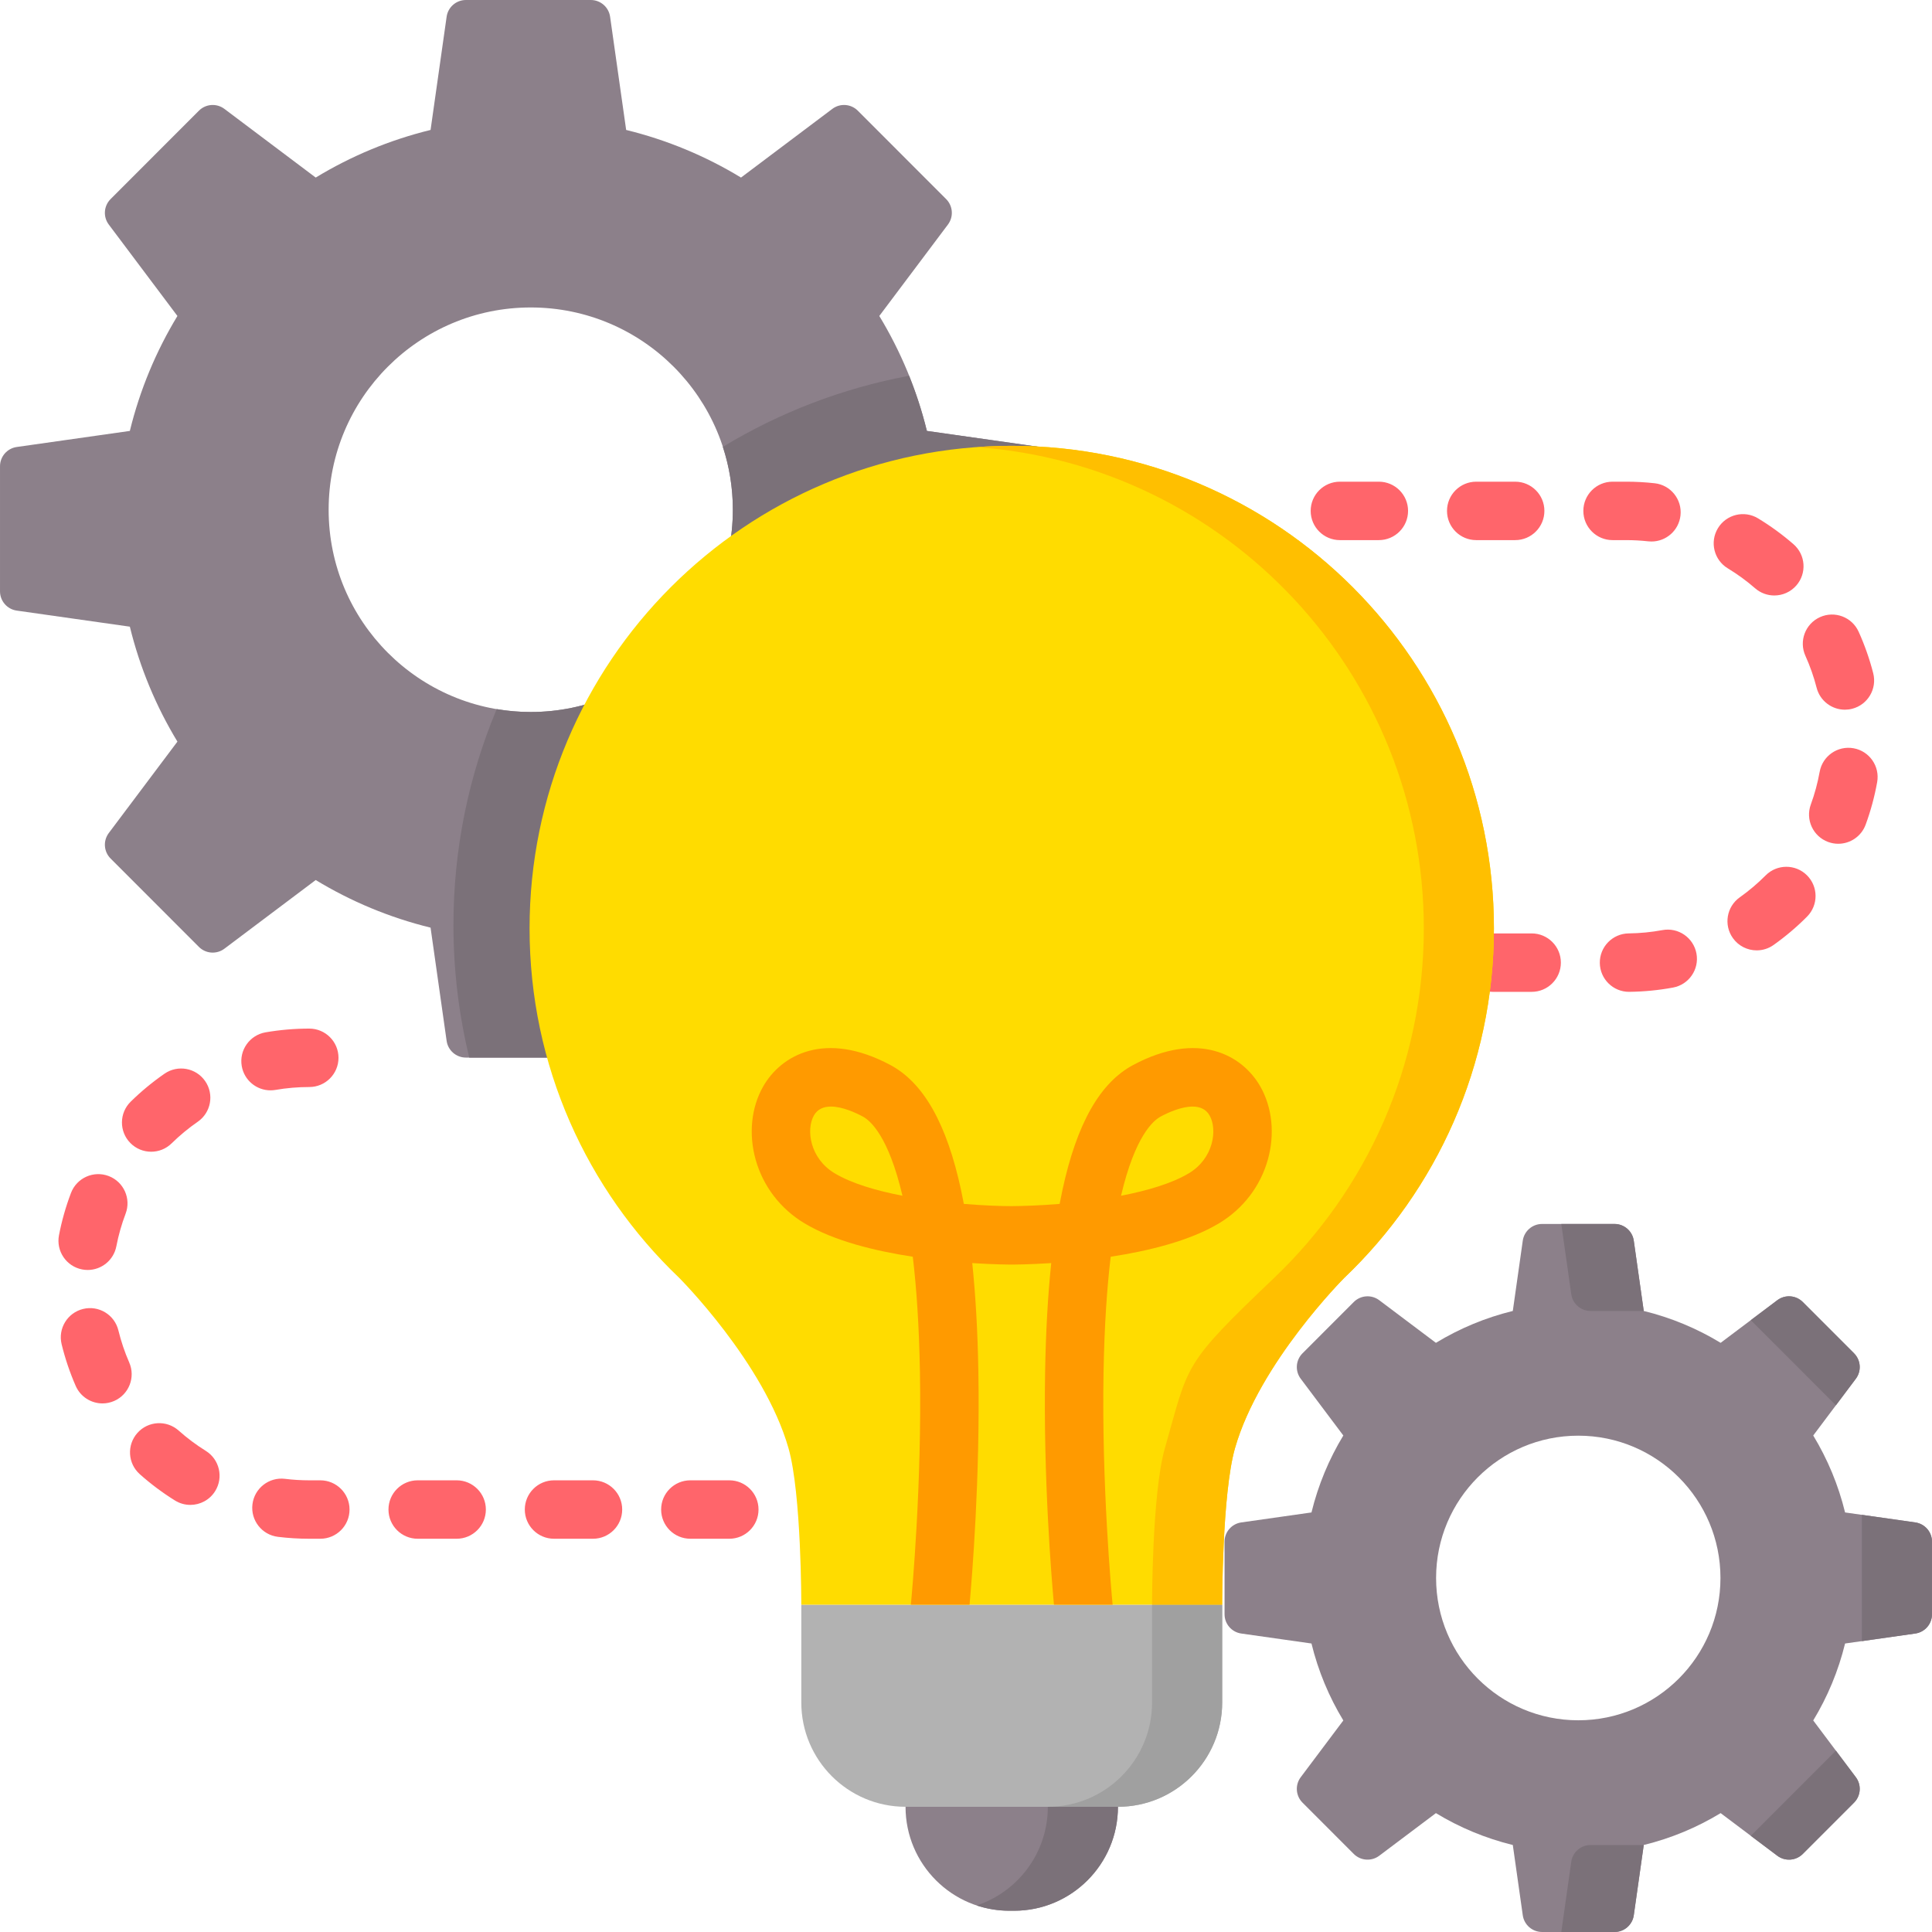<svg xmlns="http://www.w3.org/2000/svg" id="Capa_1" height="512" viewBox="0 0 512 512" width="512"><g><g><path d="m405.902 262.85h-10.322c-4.276 0-7.742-3.466-7.742-7.742s3.466-7.742 7.742-7.742h10.323c4.276 0 7.742 3.466 7.742 7.742s-3.467 7.742-7.743 7.742zm25.805-.004c-4.233 0-7.689-3.406-7.74-7.651-.05-4.275 3.374-7.782 7.65-7.833 3.002-.035 6.008-.329 8.936-.872 4.206-.784 8.244 1.995 9.024 6.2.78 4.204-1.995 8.244-6.2 9.024-3.797.705-7.693 1.085-11.578 1.131-.03.001-.061.001-.092.001zm33.837-10.988c-2.424 0-4.811-1.135-6.321-3.263-2.474-3.487-1.653-8.32 1.834-10.794 2.436-1.729 4.742-3.682 6.852-5.806 3.014-3.034 7.915-3.05 10.949-.036 3.033 3.013 3.05 7.915.036 10.949-2.733 2.751-5.72 5.282-8.877 7.522-1.359.965-2.923 1.428-4.473 1.428zm21.609-28.25c-.885 0-1.785-.153-2.664-.475-4.015-1.472-6.076-5.919-4.605-9.934 1.027-2.801 1.815-5.712 2.343-8.652.757-4.208 4.785-7.006 8.989-6.251 4.208.756 7.007 4.78 6.251 8.989-.686 3.82-1.711 7.603-3.045 11.243-1.148 3.136-4.113 5.08-7.269 5.08zm1.763-35.532c-3.451 0-6.597-2.325-7.494-5.822-.742-2.892-1.742-5.739-2.972-8.462-1.762-3.896-.031-8.482 3.865-10.244 3.897-1.762 8.483-.031 10.244 3.865 1.599 3.538 2.899 7.237 3.862 10.996 1.061 4.142-1.436 8.36-5.577 9.422-.644.166-1.292.245-1.928.245zm-18.704-30.267c-1.803 0-3.613-.626-5.08-1.902-2.257-1.964-4.697-3.745-7.252-5.291-3.658-2.214-4.829-6.974-2.615-10.632s6.976-4.829 10.632-2.615c3.313 2.005 6.475 4.313 9.4 6.858 3.225 2.807 3.564 7.697.757 10.922-1.53 1.759-3.681 2.66-5.842 2.66zm-32.551-14.304c-.285 0-.573-.016-.862-.047-1.914-.212-3.869-.32-5.811-.321h-3.642c-4.276 0-7.742-3.466-7.742-7.742s3.466-7.742 7.742-7.742h3.644c2.511 0 5.039.14 7.516.415 4.249.471 7.313 4.297 6.842 8.547-.441 3.96-3.794 6.89-7.687 6.89zm-36.123-.368h-10.323c-4.276 0-7.742-3.466-7.742-7.742s3.466-7.742 7.742-7.742h10.323c4.276 0 7.742 3.466 7.742 7.742s-3.466 7.742-7.742 7.742zm-36.129 0h-10.323c-4.276 0-7.742-3.466-7.742-7.742s3.466-7.742 7.742-7.742h10.323c4.276 0 7.742 3.466 7.742 7.742s-3.466 7.742-7.742 7.742z" fill="#ff656b"></path><path d="m193.274 407.784h-10.323c-4.276 0-7.742-3.466-7.742-7.742s3.466-7.742 7.742-7.742h10.323c4.276 0 7.742 3.466 7.742 7.742s-3.466 7.742-7.742 7.742zm-36.129 0h-10.323c-4.276 0-7.742-3.466-7.742-7.742s3.466-7.742 7.742-7.742h10.323c4.276 0 7.742 3.466 7.742 7.742s-3.466 7.742-7.742 7.742zm-36.129 0h-10.323c-4.276 0-7.742-3.466-7.742-7.742s3.466-7.742 7.742-7.742h10.323c4.276 0 7.742 3.466 7.742 7.742s-3.466 7.742-7.742 7.742zm-36.129 0h-2.924c-2.781 0-5.582-.171-8.324-.509-4.244-.523-7.26-4.387-6.737-8.63s4.384-7.259 8.631-6.737c2.117.261 4.28.393 6.431.393h2.924c4.276 0 7.742 3.466 7.742 7.742s-3.467 7.741-7.743 7.741zm-34.446-8.973c-1.396 0-2.808-.377-4.081-1.168-3.287-2.044-6.422-4.389-9.316-6.969-3.192-2.845-3.473-7.739-.628-10.931s7.74-3.472 10.931-.628c2.234 1.992 4.653 3.801 7.189 5.379 3.631 2.258 4.744 7.032 2.486 10.663-1.465 2.358-3.993 3.654-6.581 3.654zm-23.284-26.892c-2.983 0-5.825-1.733-7.097-4.641-1.556-3.556-2.81-7.271-3.728-11.04-1.012-4.155 1.536-8.342 5.69-9.354s8.343 1.536 9.354 5.69c.707 2.901 1.672 5.761 2.87 8.499 1.714 3.917-.073 8.482-3.99 10.196-1.01.441-2.063.65-3.099.65zm-3.914-35.363c-.485 0-.976-.046-1.47-.141-4.199-.807-6.949-4.865-6.142-9.064.733-3.811 1.803-7.581 3.181-11.205 1.52-3.997 5.993-6.003 9.988-4.484 3.996 1.52 6.004 5.992 4.484 9.988-1.06 2.789-1.884 5.69-2.448 8.624-.711 3.705-3.955 6.282-7.593 6.282zm16.817-31.337c-2.004 0-4.006-.773-5.522-2.315-2.998-3.049-2.955-7.951.094-10.948 2.765-2.718 5.782-5.213 8.967-7.416 3.518-2.433 8.339-1.552 10.771 1.964 2.432 3.517 1.553 8.339-1.964 10.771-2.458 1.7-4.786 3.625-6.921 5.723-1.506 1.482-3.466 2.221-5.425 2.221zm31.625-16.268c-3.697 0-6.967-2.656-7.619-6.422-.729-4.213 2.095-8.22 6.308-8.949 3.802-.658 7.702-.992 11.589-.992 4.276 0 7.742 3.466 7.742 7.742s-3.466 7.742-7.742 7.742c-3.005 0-6.016.258-8.948.765-.447.076-.891.114-1.33.114z" fill="#ff656b"></path><path d="m239.978 478.817h56.291c0 15.215-12.324 27.55-27.527 27.55h-1.237c-15.203 0-27.527-12.335-27.527-27.55z" fill="#8c808a"></path><path d="m323.893 425.263h-111.539v25.906c0 15.269 12.368 27.647 27.624 27.647h56.291c15.257 0 27.624-12.378 27.624-27.647z" fill="#b2b2b2"></path><path d="m280.039 161.185v-42.098l-34.408-4.888c-2.661-10.888-6.95-21.136-12.609-30.462l18.19-24.228c1.542-2.054 1.339-4.93-.476-6.747l-23.409-23.429c-1.818-1.819-4.698-2.023-6.753-.477l-24.201 18.2c-9.319-5.663-19.558-9.957-30.437-12.619l-4.255-30c-.362-2.546-2.54-4.437-5.111-4.437h-33.101c-2.571 0-4.749 1.891-5.11 4.437l-4.255 30c-10.879 2.663-21.118 6.956-30.437 12.619l-24.201-18.2c-2.056-1.546-4.935-1.342-6.753.477l-23.41 23.429c-1.816 1.817-2.019 4.693-.476 6.747l18.19 24.228c-5.658 9.326-9.948 19.574-12.609 30.462l-29.973 4.258c-2.544.362-4.435 2.54-4.435 5.11v33.138c0 2.57 1.891 4.749 4.435 5.11l29.973 4.258c2.66 10.888 6.95 21.136 12.609 30.462l-18.19 24.228c-1.542 2.054-1.339 4.93.476 6.747l23.409 23.429c1.818 1.819 4.698 2.023 6.753.477l24.201-18.2c9.319 5.663 19.558 9.956 30.437 12.619l4.255 30c.361 2.545 2.54 4.436 5.11 4.436h37.582l4.884-34.436c10.878-2.663 21.118-6.956 30.437-12.619l27.785 20.895 29.743-29.768-20.877-27.808c5.659-9.326 9.948-19.574 12.609-30.462zm-139.387 27.503c-29.58 0-53.559-23.999-53.559-53.604s23.979-53.604 53.559-53.604 53.559 23.999 53.559 53.604-23.979 53.604-53.559 53.604z" fill="#8c808a"></path><path d="m280.039 161.185v-42.098l-34.408-4.888c-1.226-5.018-2.814-9.893-4.707-14.612-17.774 3.306-34.434 9.785-49.364 18.839 1.713 5.245 2.651 10.841 2.651 16.658 0 29.604-23.979 53.604-53.559 53.604-3.075 0-6.085-.274-9.019-.772-7.382 17.611-11.466 36.949-11.466 57.244 0 12.099 1.456 23.856 4.192 35.112h36.692l4.884-34.437c10.878-2.663 21.118-6.956 30.437-12.619l27.785 20.895 29.743-29.768-20.877-27.808c5.659-9.326 9.948-19.574 12.609-30.462z" fill="#7b7179"></path><path d="m512 427.793v-19.224c0-2.57-1.891-4.748-4.435-5.11l-18.6-2.643c-1.781-7.289-4.653-14.15-8.441-20.394l11.289-15.037c1.542-2.054 1.339-4.93-.477-6.747l-13.579-13.59c-1.818-1.819-4.698-2.023-6.753-.477l-15.018 11.294c-6.239-3.791-13.094-6.666-20.377-8.448l-2.641-18.618c-.361-2.545-2.54-4.437-5.11-4.437h-19.198c-2.57 0-4.749 1.892-5.11 4.437l-2.641 18.618c-7.283 1.783-14.138 4.657-20.377 8.448l-15.018-11.294c-2.055-1.546-4.935-1.342-6.753.477l-13.579 13.59c-1.816 1.817-2.019 4.693-.476 6.747l11.289 15.037c-3.788 6.244-6.66 13.105-8.441 20.394l-18.6 2.643c-2.545.362-4.435 2.54-4.435 5.11v19.224c0 2.57 1.891 4.749 4.435 5.11l18.6 2.642c1.781 7.289 4.653 14.15 8.441 20.394l-11.289 15.037c-1.542 2.054-1.339 4.93.476 6.747l13.579 13.59c1.818 1.819 4.698 2.023 6.753.477l15.018-11.294c6.239 3.791 13.094 6.666 20.377 8.448l2.641 18.618c.361 2.545 2.54 4.436 5.11 4.436h19.199c2.571 0 4.749-1.892 5.11-4.436l2.641-18.618c7.283-1.783 14.138-4.657 20.377-8.448l15.018 11.294c2.055 1.546 4.935 1.342 6.753-.477l13.579-13.59c1.815-1.817 2.019-4.693.476-6.747l-11.289-15.037c3.788-6.244 6.66-13.104 8.441-20.394l18.6-2.642c2.544-.361 4.435-2.54 4.435-5.11zm-93.741 28.101c-20.811 0-37.681-16.884-37.681-37.712s16.871-37.712 37.681-37.712 37.681 16.884 37.681 37.712c0 20.827-16.87 37.712-37.681 37.712z" fill="#8c808a"></path><g><g><g><path d="m486.528 372.424 5.284-7.038c1.542-2.054 1.339-4.93-.476-6.747l-13.579-13.59c-1.818-1.819-4.698-2.023-6.753-.477l-7.025 5.283z" fill="#7b7179"></path></g><g><path d="m435.609 347.418-2.641-18.618c-.361-2.545-2.54-4.437-5.11-4.437h-14.1l2.641 18.618c.361 2.545 2.54 4.436 5.11 4.436h14.1z" fill="#7b7179"></path></g><g><path d="m463.98 486.509 7.024 5.282c2.055 1.546 4.935 1.342 6.753-.477l13.579-13.59c1.815-1.817 2.019-4.693.476-6.747l-5.279-7.032z" fill="#7b7179"></path></g><g><path d="m493.419 401.45v33.463l14.145-2.01c2.544-.361 4.435-2.54 4.435-5.11v-19.224c0-2.57-1.891-4.748-4.435-5.11z" fill="#7b7179"></path></g><g><path d="m416.4 493.382-2.641 18.618h14.1c2.571 0 4.749-1.892 5.11-4.436l2.641-18.618h-14.1c-2.571-.001-4.75 1.891-5.11 4.436z" fill="#7b7179"></path></g></g></g><path d="m395.905 246.039c0-70.631-57.21-127.888-127.782-127.888s-127.782 57.258-127.782 127.888c0 36.432 15.221 69.306 39.646 92.599h-.001s22.516 22.508 28.976 45.157c3.439 12.056 3.39 41.468 3.39 41.468h55.769 55.77s-.049-29.412 3.39-41.468c6.46-22.649 28.976-45.157 28.976-45.157 24.427-23.293 39.648-56.167 39.648-92.599z" fill="#ffdc00"></path><path d="m277.688 478.817c0 12.182-7.903 22.51-18.855 26.147 2.728.906 5.641 1.403 8.672 1.403h1.237c15.203 0 27.527-12.335 27.527-27.55z" fill="#7b7179"></path><path d="m305.312 425.263v25.907c0 15.269-12.368 27.647-27.624 27.647h18.581c15.257 0 27.624-12.378 27.624-27.647v-25.907z" fill="#a0a0a0"></path><path d="m395.905 246.039c0-70.631-57.21-127.888-127.782-127.888-3.125 0-6.222.118-9.29.339 66.234 4.764 118.492 60.046 118.492 127.55 0 36.432-15.222 69.306-39.647 92.599s-22.516 22.508-28.976 45.157c-3.439 12.056-3.39 41.468-3.39 41.468h18.581s-.049-29.412 3.39-41.468c6.46-22.649 28.976-45.157 28.976-45.157 24.425-23.294 39.646-56.168 39.646-92.6z" fill="#ffbf00"></path><path d="m335.993 307.313c1.89-6.742 1.175-13.786-1.961-19.325-4.763-8.414-16.451-14.971-33.714-5.763-8.832 4.711-14.971 15.561-18.766 33.171-.256 1.184-.501 2.401-.735 3.65-5.281.44-9.835.569-12.704.592-2.832.003-7.409-.152-12.685-.592-.235-1.249-.48-2.466-.735-3.651-3.796-17.609-9.934-28.46-18.766-33.171-17.264-9.208-28.952-2.651-33.714 5.763-3.136 5.54-3.85 12.583-1.961 19.325 1.981 7.067 6.582 13.064 12.956 16.886 7.745 4.645 18.642 7.315 28.69 8.85.981 8.224 1.673 18.25 1.892 30.462.537 29.879-2.094 58.502-2.405 61.753h15.552c.653-7.161 2.837-33.598 2.336-61.901-.186-10.507-.727-20.074-1.616-28.63 5.897.384 9.959.392 10.452.391.5 0 4.569-.006 10.476-.391-.889 8.556-1.43 18.124-1.616 28.631-.5 28.304 1.683 54.74 2.336 61.901h15.552c-.31-3.242-2.935-31.755-2.407-61.628.217-12.27.91-22.335 1.895-30.588 10.05-1.535 20.944-4.205 28.69-8.849 6.376-3.823 10.977-9.82 12.958-16.886zm-114.821 3.606c-6.543-3.924-7.604-11.559-5.483-15.305.99-1.749 2.66-2.362 4.518-2.362 3.03 0 6.557 1.633 8.434 2.634 2.014 1.074 6.835 5.244 10.517 20.994-6.884-1.325-13.444-3.237-17.986-5.961zm93.902 0c-4.541 2.723-11.101 4.636-17.986 5.961 3.682-15.747 8.503-19.919 10.518-20.993 1.877-1.001 5.403-2.634 8.434-2.634 1.857 0 3.528.614 4.518 2.362 2.12 3.746 1.059 11.381-5.484 15.304z" fill="#ff9a00"></path></g></g></svg>